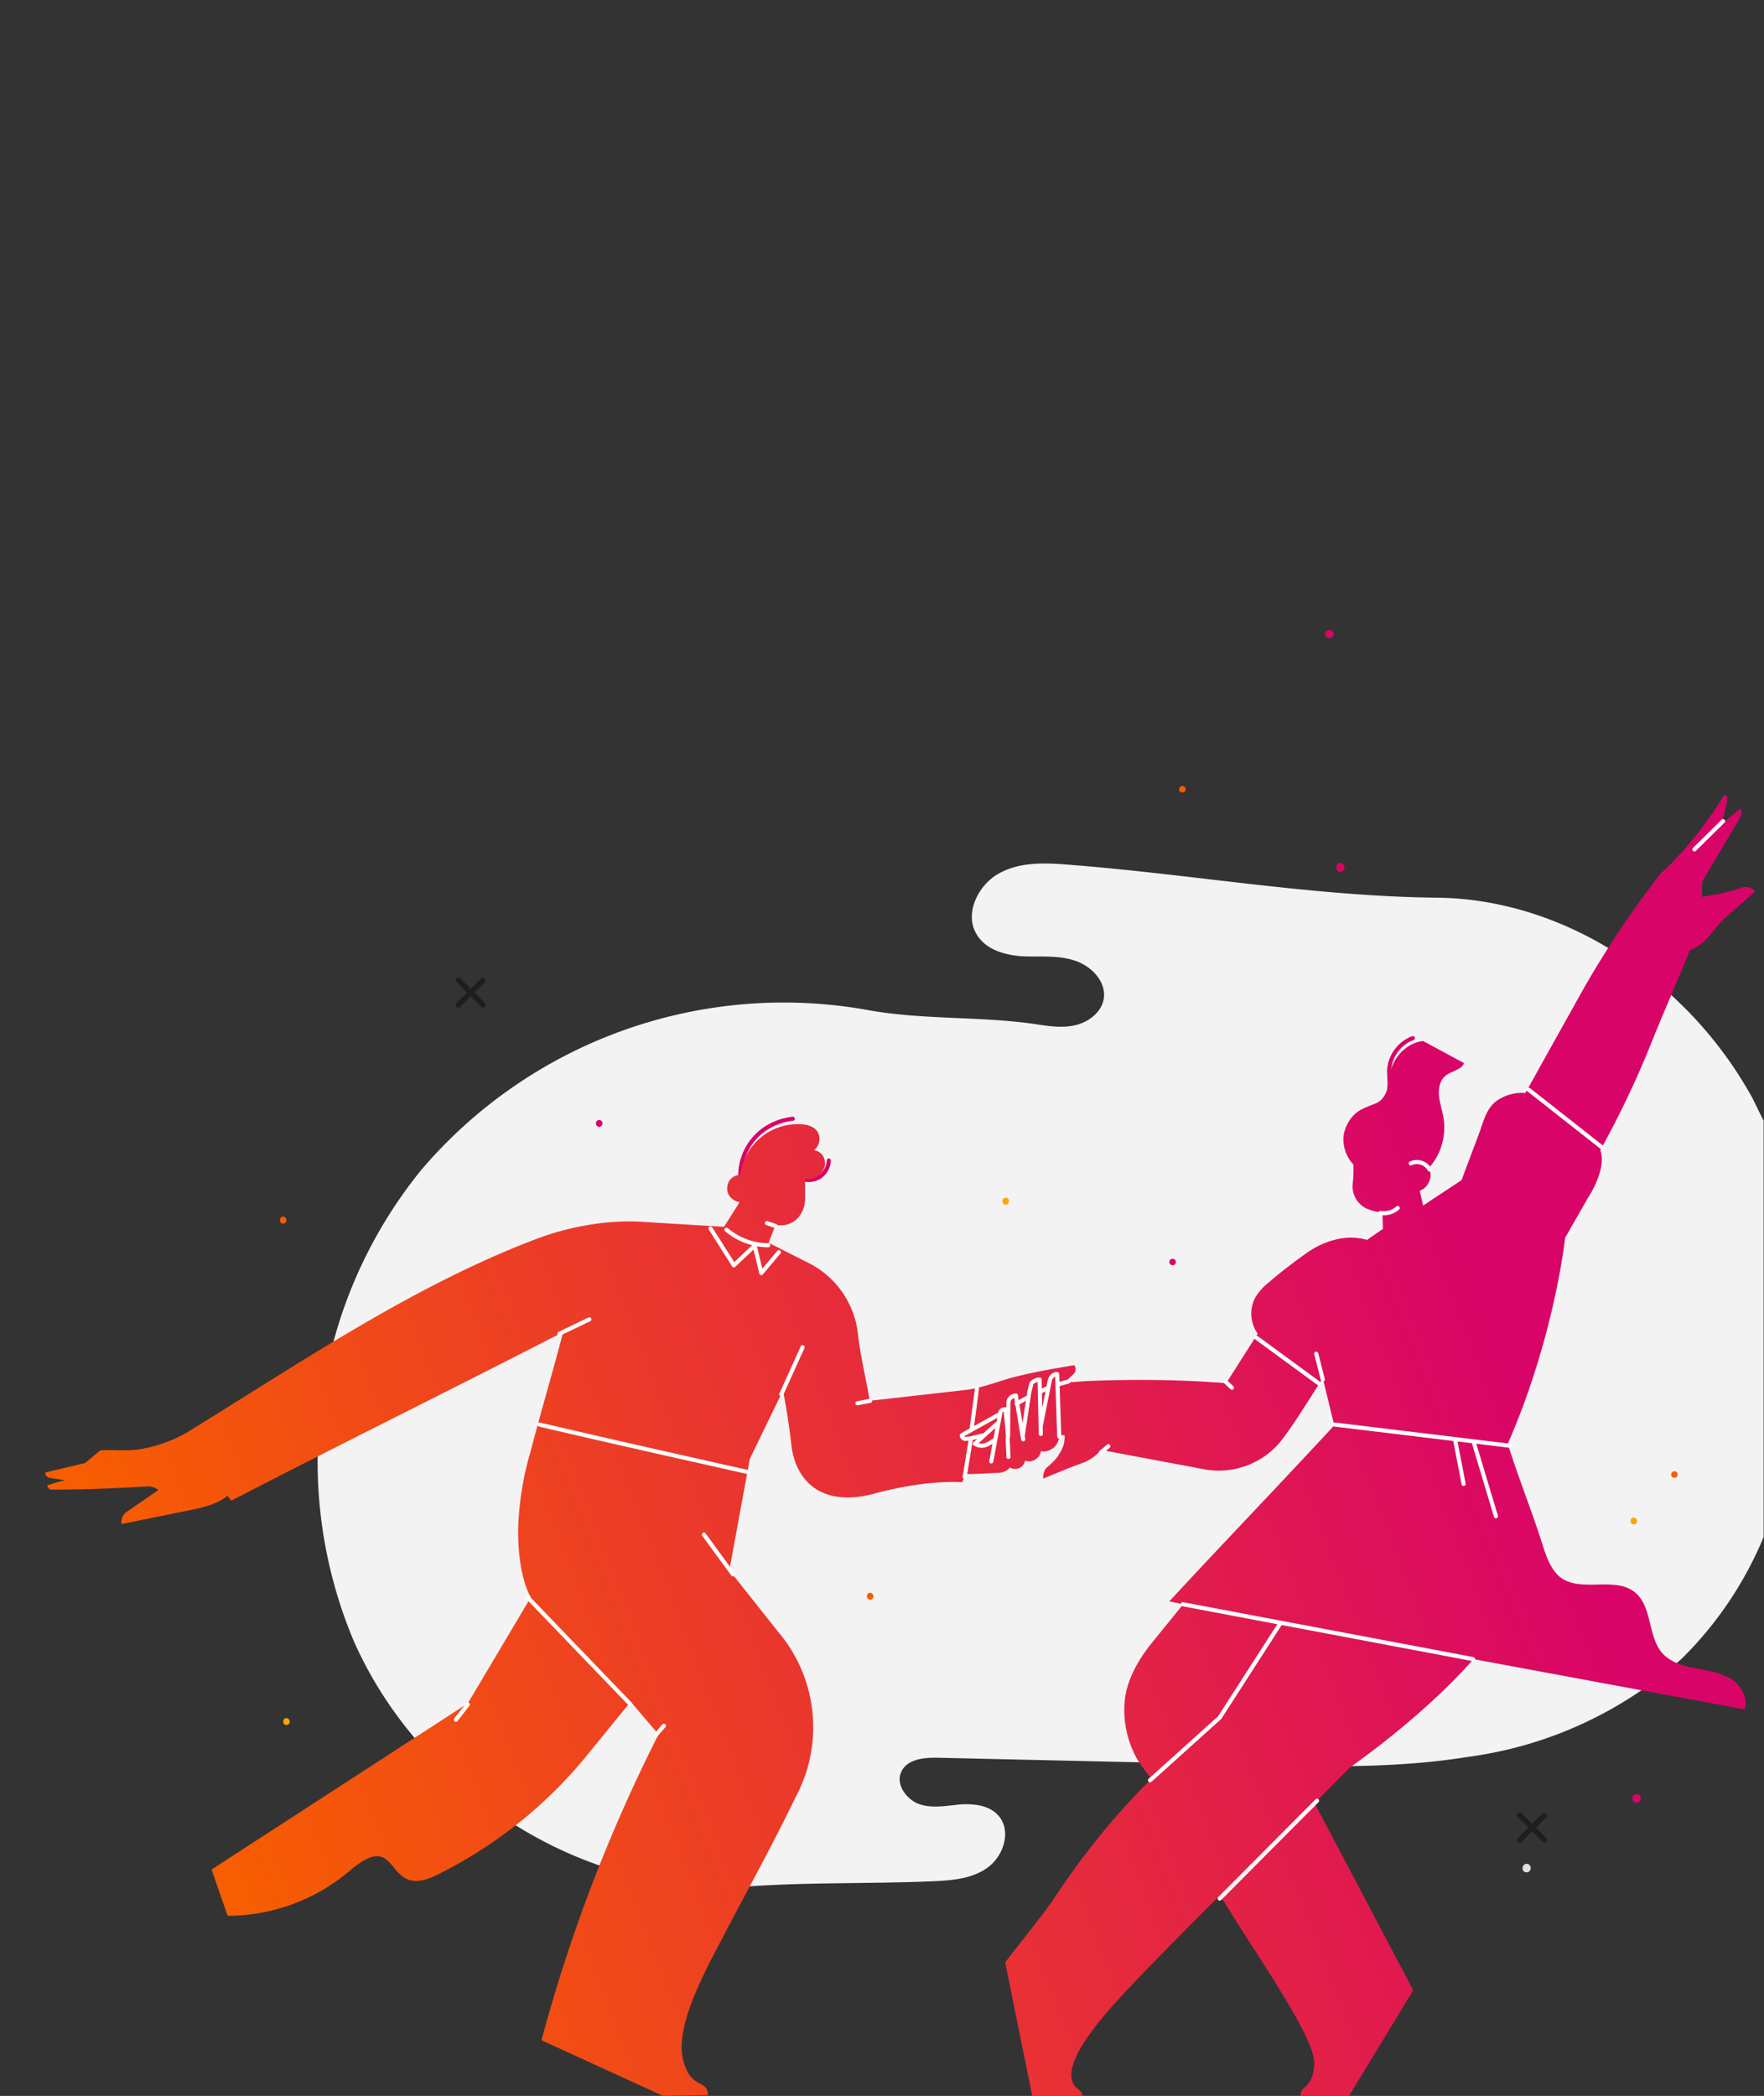 <?xml version="1.0" encoding="utf-8"?>
<svg viewBox="0 0 431 512" xmlns="http://www.w3.org/2000/svg">
  <rect x="0" y="0" width="431" height="512" fill="#333333" stroke="none"/>
  <path fill="#E0E0E0" d="M373 457.4c-.6 0-1-.4-1-1s.4-1.1 1-1.1 1 .5 1 1c0 .6-.4 1.1-1 1.1z"/>
  <path fill="#D90468" d="M326.5 212c0-.7.4-1.2 1-1.2s1 .5 1 1.1-.4 1.1-1 1.1-1-.4-1-1zM173.7 442.6c-.6 0-1-.4-1-1v-.1c0-.6.4-1 1-1s1 .4 1 1-.4 1-1 1v.1z"/>
  <path fill="#E0E0E0" d="M174.7 270c-.6 0-1-.4-1-1 0-.7.5-1.2 1-1.2.6 0 1.1.5 1.1 1.1s-.5 1-1 1l-.1.1z"/>
  <path fill="#D90468" d="M398.8 439.3c0-.6.5-1 1.1-1s1 .4 1 1-.4 1.1-1 1.1-1-.4-1-1l-.1-.1zm-75-284.4c0-.6.4-1 1-1s1 .4 1 1-.4 1-1 1-1-.4-1-1zM137.5 359.1c-.6 0-1-.4-1-1 0-.7.4-1.1 1-1.1s1 .4 1 1-.4 1.1-1 1.1z"/>
  <path fill="none" stroke="#878787" stroke-linecap="round" stroke-linejoin="round" d="M367.4 247.3c-7.6-4-10.8-9.5-20.2-11.8a18 18 0 0 0-15.6 4 17 17 0 0 0-5.7 15.1"/>
  <path fill="none" stroke="#FFF" stroke-linecap="round" stroke-linejoin="round" stroke-width="1.3" d="M324.8 270a13 13 0 0 1-5.3-4.3M359 307a86.1 86.1 0 0 0-12-14.9c-5.2-5-10.4-9.3-15.7-14.1l2.9-3.6m-4.8 49.9 2.8-1.4m-54.5-58.1 2.4-2.3M329 421.7a35.3 35.3 0 0 0-16.5-18.6c-7.2-4.1-15.4-6.5-23.3-9.2-8-2.6-15.9-5.7-22.4-11m-11.1-8.7a115.7 115.7 0 0 1-31.5-48.7m92.1 14.6L260.6 310m50 27.1a97.6 97.6 0 0 0 17.9 43.2m-22.4-45.7 4 18M233.4 372l-31.6-15"/>
  <path fill="#F3F3F3" d="m430.8 273.6-2.6-5.3c-15.4-28.1-45.1-48.5-76.7-49-30.3-.3-59.4-5.6-89.6-8-6-.5-12.2-.9-17.5 1.9-5.3 2.7-8.9 9.9-5.8 15 2.2 3.8 6.9 5.1 11.1 5.4 4.3.2 8.6-.3 12.7 1 4 1.2 7.9 5 7.3 9.3-.5 3.3-3.6 5.7-6.8 6.5-3.2.8-6.5.3-9.8-.2-13.5-2-27.8-1-41.3-3.5a116.3 116.3 0 0 0-108.7 38.9 113 113 0 0 0-16.7 115.2c16.5 37.4 56.7 62.8 96.8 60 15-1 29.1-.6 44.1-1.2 4.8-.2 10-.5 13.9-3.3 4-2.8 6-9 2.8-12.7-2.2-2.6-6-3-9.3-2.8-3.3.3-6.7 1-9.9 0-3.1-1-5.9-4.6-4.7-7.7 1.3-3.4 5.7-3.8 9.3-3.7l70.4 1.6c19.4.5 39.6 1.3 58.8-1.8a97.8 97.8 0 0 0 52.3-24 90.5 90.5 0 0 0 20-29.7v-102l-.1.1z"/>
  <path fill="none" stroke="#1E1E1E" stroke-linecap="round" stroke-linejoin="round" stroke-width="1.3" d="m112 245.5 6-6m-6-.1 6 6.1m253.3 204 6-6m-6-.1 6 6"/>
  <path fill="#FFA400" d="M245.7 294.3c.5 0 .8-.4.8-.9s-.3-.8-.8-.8-.8.4-.8.8.4.9.8.9z"/>
  <path fill="#F75D02" d="M69.2 298.9c.4 0 .8-.4.8-.8s-.4-.9-.8-.9c-.5 0-.8.4-.8.9s.3.8.8.8z"/>
  <path fill="#D90468" d="M146.4 275.3c.4 0 .8-.4.8-.9s-.4-.8-.8-.8c-.5 0-.8.4-.8.8s.3.9.8.9z"/>
  <path fill="#FFA400" d="M70 421.4c.4 0 .8-.4.8-.8 0-.5-.4-.9-.8-.9-.5 0-.8.4-.8.9 0 .4.3.8.8.8z"/>
  <path fill="#D90468" d="M286.5 309.1c.5 0 .8-.4.8-.8 0-.5-.4-.8-.8-.8s-.8.3-.8.8c0 .4.4.8.8.8z"/>
  <path fill="#F75D02" d="M212.6 390.8c.5 0 .8-.4.8-.8 0-.5-.3-.9-.8-.9s-.8.4-.8.9c0 .4.4.8.8.8z"/>
  <path fill="#FFA400" d="M399.2 372.4c.4 0 .8-.4.8-.8s-.4-.9-.8-.9c-.5 0-.8.4-.8.9s.3.8.8.8z"/>
  <path fill="#F75D02" d="M409.1 361c.5 0 .8-.3.8-.8 0-.4-.3-.8-.8-.8-.4 0-.8.4-.8.8 0 .5.4.8.8.8zM288.9 193.6c.4 0 .8-.3.8-.8 0-.4-.4-.8-.8-.8s-.8.4-.8.8c0 .5.3.8.8.8z"/>
  <path fill="none" stroke="#D90468" stroke-linecap="round" stroke-linejoin="round" d="M180.9 287.9c-.2-3.5 1-7.1 3.4-9.8 2.3-2.7 5.8-4.4 9.4-4.8M196 288a5 5 0 0 0 4.4-.6 5 5 0 0 0 2.1-3.9m142.7-29.9a9 9 0 0 0-5.8 8c0 1.7.3 3.4-.1 5a6.8 6.8 0 0 1-2.6 3.4c-1.1.8-2.5 1.4-3.8 1.9"/>
  <linearGradient id="b" x1="376.6" x2="62.2" y1="334.9" y2="455.6" gradientTransform="translate(0 14)" gradientUnits="userSpaceOnUse">
    <stop offset="0" style="stop-color:#d90468"/>
    <stop offset="1" style="stop-color:#f75d02"/>
  </linearGradient>
  <path fill="url(#b)" d="m252.2 512-6.6-32.6c3.9-5.2 8-10 11.7-15.3 7-10.6 15-20.7 24-29.5l-3-4.1c-2.7-4.4-4-9.7-3.5-15 .5-5.1 3.3-10 6.5-14l7.8-9.6-3.4-.7c13.3-14.4 27-28.6 40.3-43l-2.8-11.5c-3.3 5-6.5 10.5-10.2 15.3a19.6 19.6 0 0 1-18.4 7l-25.6-4.8a10.8 10.8 0 0 1-4 3c-3.4 1.2-6.7 2.6-10.1 4-.1-1 .2-2.2 1-2.8 1.1-1 2.3-2 3-3.4a6.8 6.8 0 0 0 1.2-4.4H259l-.4 1.3c-.3.9-.9 1.7-1.7 2.1-.7.5-1.7.7-2.6.5 0 .8-.6 1.6-1.3 2-.7.5-1.7.7-2.5.3-.2.8-.7 1.5-1.4 1.8-.8.4-1.7.3-2.3-.1a4 4 0 0 1-2.9 1.3c-2.6.1-5.3.3-8 .3l-.8 2s-8.1-.8-21.2 2.7c-13 3.6-19.4-2.9-20.5-11.5-1-8.6-2.1-13.6-2.1-13.6l-8.1 16.7-5 27.2 11.9 15a36 36 0 0 1 4.3 40.4c-6.1 12.7-13.4 25.7-17.6 33.9-4.3 8.1-11.7 21.6-10 29.8 1.8 8.1 6 4.9 6.2 9.1l-11 .2-29.7-13.6a386.3 386.3 0 0 1 28.6-74.7l-6.8-8-9.7 11.9a110.4 110.4 0 0 1-36.6 29.9c-14.5 8-9.2-11.4-22-.8A46 46 0 0 1 55.6 468l-3.9-11.3 62.6-40.6 15.4-25.9s-3.2-4.8-3.1-16.7c.2-6.4 1.2-12.7 3-18.8 2.6-10 5.4-19.3 8-29.3-27 13.9-54.2 27.3-81.1 41.2l-.9-1.2c-2.9 2.3-6.6 3-10.1 3.7l-15.8 3.2c-.2-1 .3-2.2 1-2.8l8-5.5c-.7-.6-1.7-.9-2.6-.9-7.9.5-15.9.8-23.8.8-.4-.2-.8-.7-.7-1.1 1.5-.4 2.8-.9 4.3-1.2l-3.3-.5c-.4 0-.8-.1-1.1-.4a1 1 0 0 1-.4-1l9.7-2.3 3.7-3.1c3-.2 6.2.2 9.2-.2 4-.6 8.2-2 11.7-4 27.7-17 55.4-36 85.8-47.5 8-3 17.5-4.7 26-4.1l19.7 1.2 3.8-6a4 4 0 0 1-2.7-1.9c-.5-1-.4-2.2.1-3.2.6-1 1.7-1.6 2.8-1.6.9-7.6 7.8-13.1 15.5-12.3 1.5.2 3 .8 3.6 2.3.6 1.4 0 3.1-1.1 4a3 3 0 0 1 2.6 2.5c.3 1.3-.3 2.6-1.3 3.5-1 .8-2.3 1.2-3.5 1v4.8a7 7 0 0 1-2 5 5.8 5.8 0 0 1-5.2 1.4l-1.7 4.4 9.5 4.8a22.1 22.1 0 0 1 12.3 17.3c.6 5.6 2 11 2.9 16.5l23-2.6c4.3-.4 8.6-2.3 12.7-3.3 4.8-1.2 9.5-2 14.3-2.8.3.4.4 1.1.2 1.6-.2.4-.6.8-1 1.1l-1.5 1.5c1.7 0 3.3-.2 5-.3 11.5-.5 23-.4 34.4.5l7.7-12.1a8.4 8.4 0 0 1-.5-9c.9-1.4 2-2.6 3.3-3.6 2.9-2.5 5.9-4.8 9-7 4.3-3.1 9.9-4.8 14.9-3.3l3.9-2.7c-.1-1.3 0-2.7-.2-4-1.3-.1-2.7-.5-3.9-1a6 6 0 0 1-3.3-5.9c.2-1.6.2-3.1.2-4.8a9 9 0 0 1-2.4-7.2c.4-2.5 2-5 4.2-6.2 1.1-.6 2.3-1 3.5-1.5a6.2 6.2 0 0 0 2.9-2.4c.7-1.4.5-3 .7-4.6.6-4.2 4-7.8 8.1-8.3l10 5.4c-.3 1-1.3 1.4-2.1 1.8-.8.4-1.7.7-2.4 1.3-1.4 1.1-1.8 3.1-1.6 5 .2 1.8.8 3.5 1.1 5.3.7 4.3-.6 9-3.6 12.2.5 1 .6 2.3.1 3.3a4 4 0 0 1-2.3 2.3l.8 3.6 9.4-6.2 4.5-12c.9-2.6 1.6-5.2 3.6-7 2.1-1.7 4.8-2.5 7.5-2.3l14-25.1c5.7-10 12.1-19.6 19.2-28.7 0 0 7.5-6.2 15.4-19 .4 0 .6.3.7.7l-.1 1.2-1.2 5.1 4.5-3.6c.6.7.2 1.6-.2 2.4l-8.7 14.7c-.8 1.3-.3 3-.5 4.4 3.3-.5 6.7-1.2 9.9-2.3 1-.3 2.5 0 3.1 1l-7.4 6.5c-1.4 1.3-2.6 3-3.9 4.5a10.9 10.9 0 0 1-4.6 3.3c-3 7.5-6.4 15.1-9.4 22.6-3.6 9-7.8 17.8-12.5 26.3.7 1.9.3 4.1-.3 6a24 24 0 0 1-2.7 5.6l-5.6 9.8s-2.5 24-14 50.3c2.6 8.4 6 16.7 8.6 25 .9 2.8 2 5.8 4.2 7.6 5.2 3.9 13.5-.4 18.4 3.8 4.1 3.5 3 10.6 6.5 14.7 2 2.2 5 3.2 8 3.7 3 .6 6 1 8.6 2.5s4.5 4.7 3.6 7.6L360 405.3s-10 12.1-30.2 26.5l-8.6 8.7 24.1 45.7-15.7 25.8h-11.8c-.4-2.5 3.2-1.6 3.3-8.1 0-6.5-13.8-25.8-23-40.9 0 0-17.9 17.7-26 26.7-8 9-10.6 14.3-10.3 17.7.4 3.3 2.4 2.6 2.7 4.6H252.2z"/>
  <path fill="none" stroke="#FFF" stroke-linecap="round" stroke-linejoin="round" d="m189.5 299.5-2.1-.7m-50.7 27 7.3-3.5m46.9 18.3 5.2-11.5m-18.6-28.7c2.8 2.4 6.5 3.8 10.2 3.8"/>
  <path fill="none" stroke="#FFF" stroke-linecap="round" stroke-linejoin="round" d="m173.6 300.1 5.7 9 5.1-4.8 1.6 6.7 4.3-5.1m22.3 36.3-3.1.6m32.7 14.2 2.2-11.8c0-.6.7-1 1.3-.9l.6 6.6.1-8.3c0-.9.9-1.7 1.8-1.7l1.8 10.7m8.8-.7-.5-15.2c-.4-.2-1.1.3-1.4.7-.3.3-.4.8-.5 1.3l-2.1 10.6m0 2L254 337c-.7 0-1.6.4-2 1l-.5 2-1.6 10.6m-3.7.7.2 4.6m-2.4-10.3-9 5c0 .4.3.8.8.9l1.3-.1 2.9-.7m8.4-7.8 2.5-1.4m3.2-1.5 2-1m2.4-.8 2.5-.7m-17.4 10.3-5.4 4.9c.8.4 1.4.6 2.3.4.8-.2 1.6-.7 2.3-1.2m26.2 2.9 1.8-1.5m-35.1 7.5 1.5-9.2m.2-2.5 1.3-9.8m60.7-1.8 1.6 1.5m6-12.2 15.3 11.2m.9-1-1.6-6.3m51.9-64.5 17.8 14m-46.6 4c1.7-.8 3.7-.1 4.6 1.5m-12 10.6a5 5 0 0 0 4.2-1.2m72.5-87.6 7-6.9M298 463.8l23.8-23.9m-40.8-5 17-15.3 14.8-23m-23.8-4.7 70.9 13.4M172 374.9l7.1 9.7m-50.1 5.7 25 26m-39.7.1-2.9 3.7m48.8 3.8 2-2.3M131.8 348c17 4 34 7.8 50.9 11.6M326.1 348l43 5.2m-9-.8 5.4 18m-9.9-18.3 2 10.4"/>
</svg>
